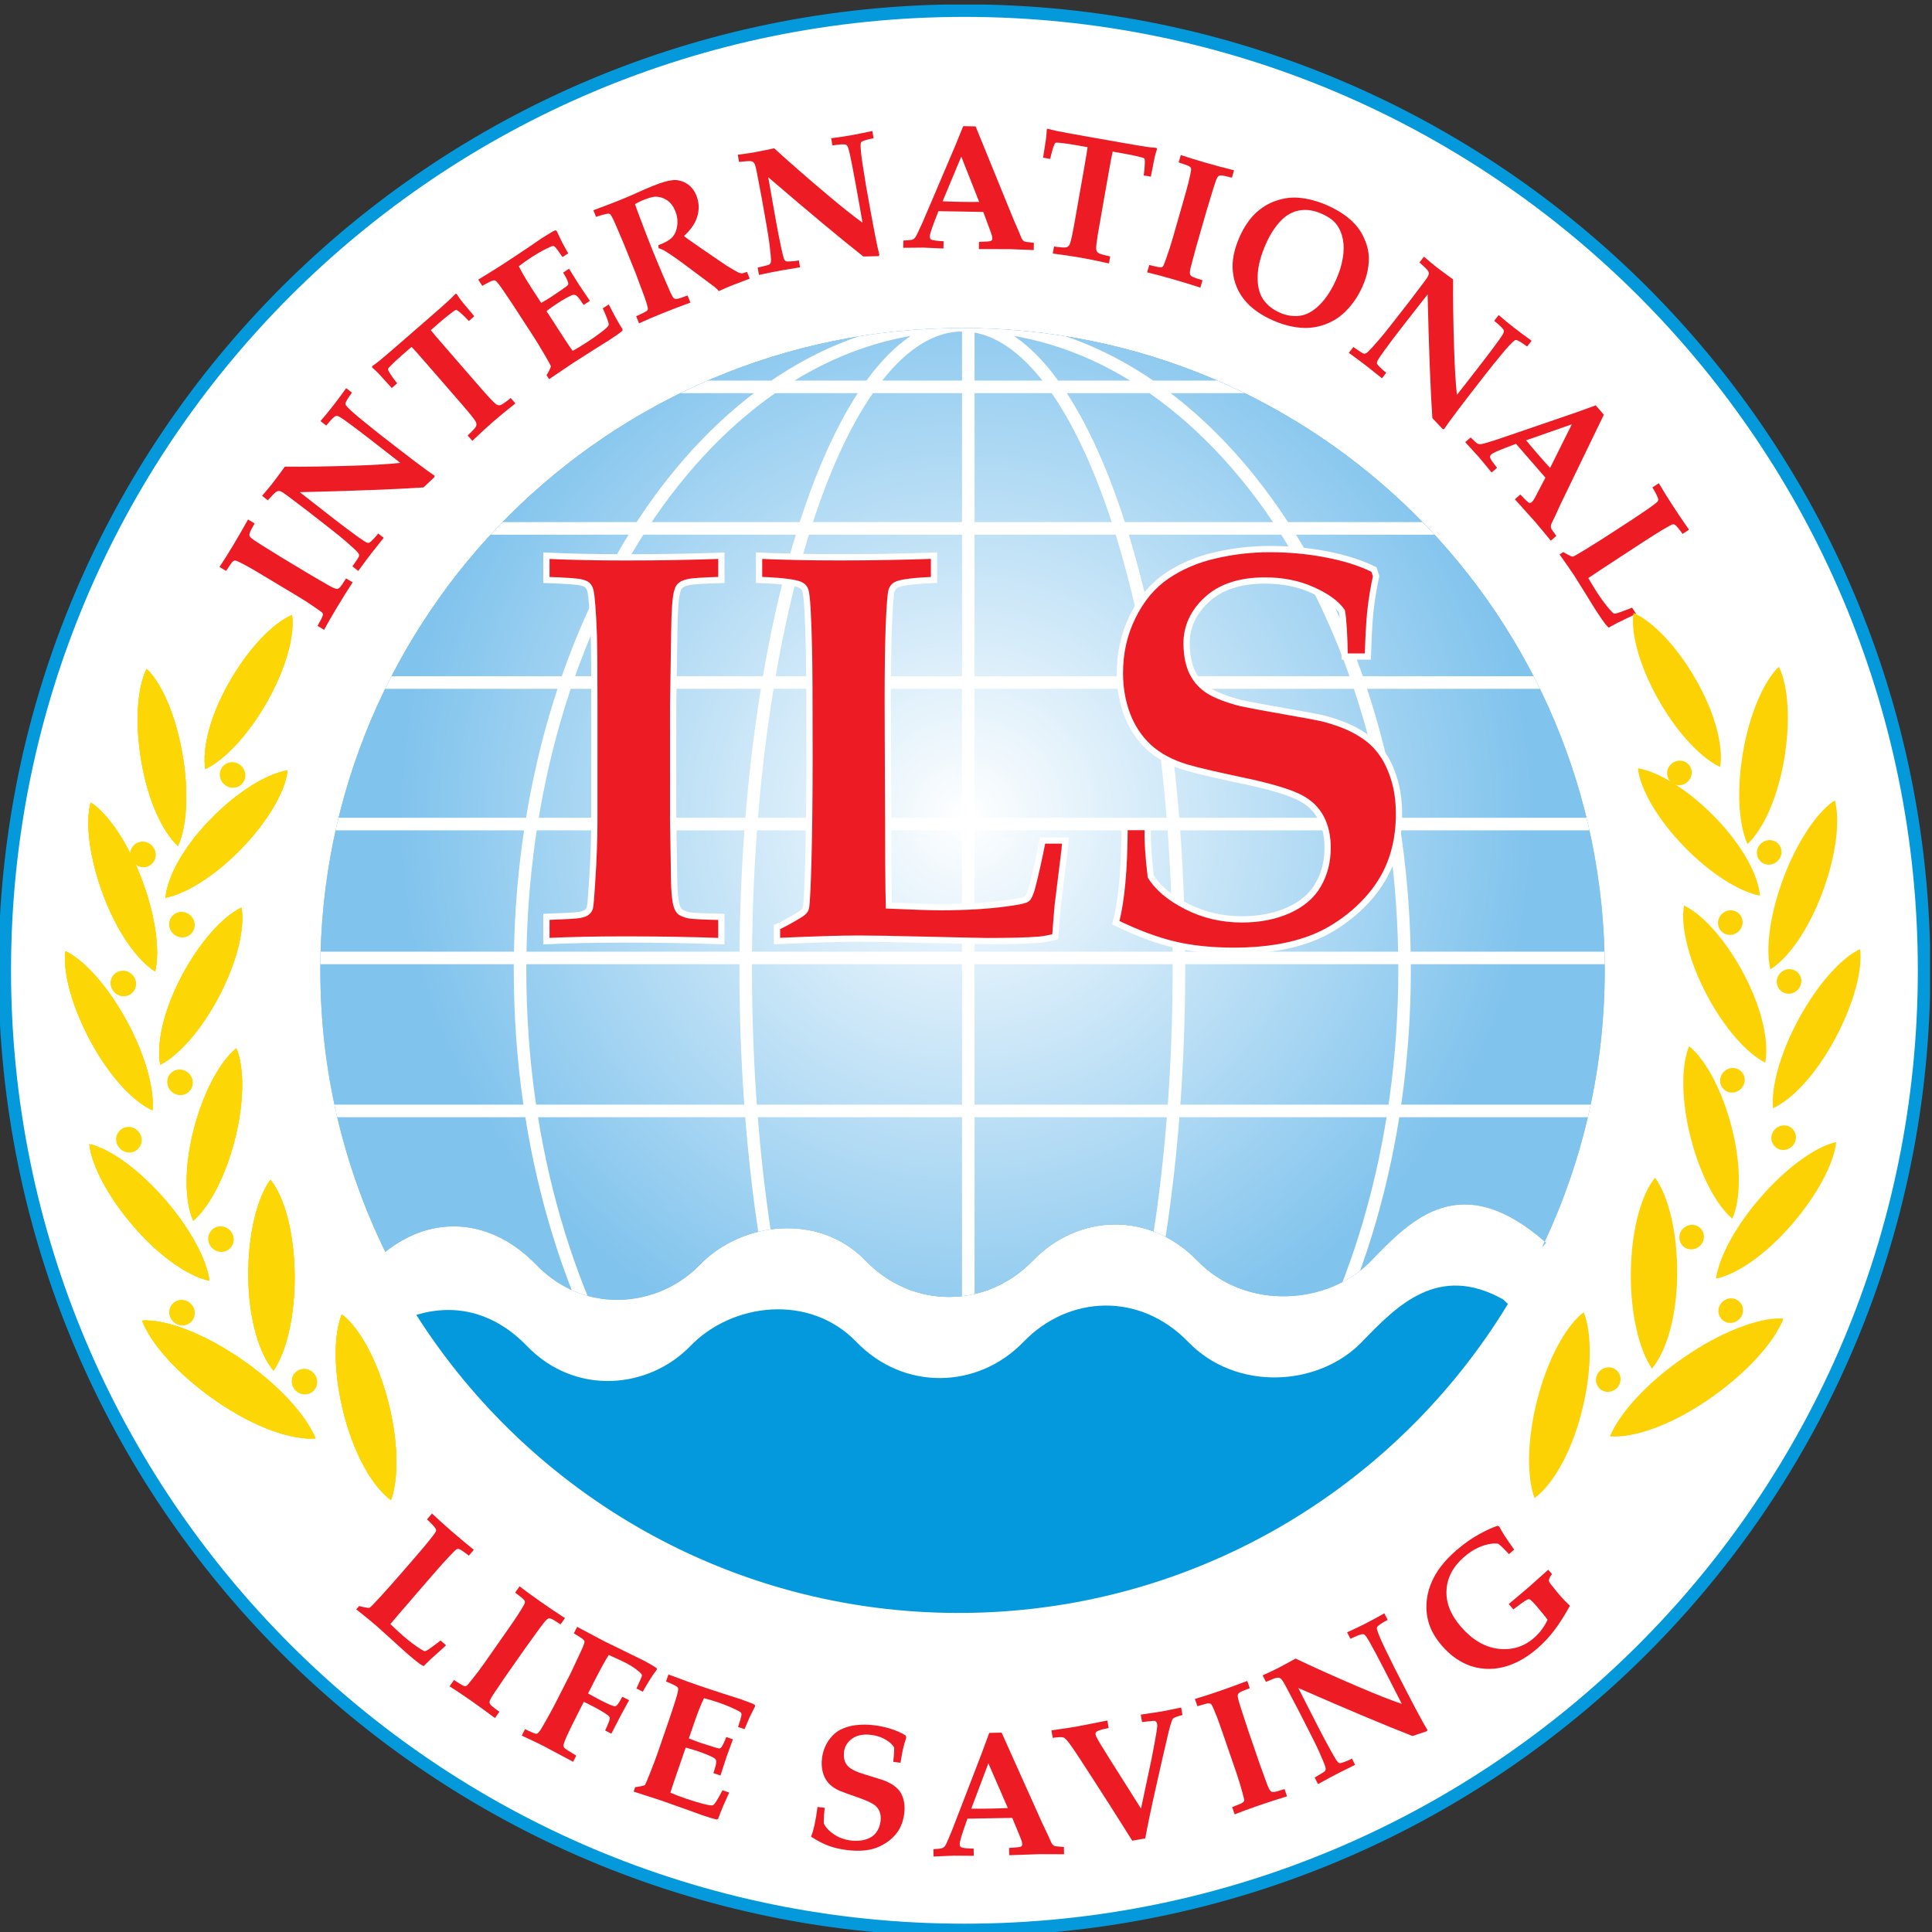 <svg xmlns="http://www.w3.org/2000/svg" xmlns:xlink="http://www.w3.org/1999/xlink" viewBox="0 0 109.606 109.606" class="w-20 h-20 fill-current text-gray-500">
    <rect x="0" y="0" width="109.606" height="109.606" fill="#333333" stroke="none"/>
    <defs>
        <path id="a" d="M256.535 688.819h82.205v82.205h-82.205z"/>
        <path id="b" d="M270.233 729.922c0-4.3.995-8.369 2.766-11.988 2.036 1.628 4.531 1.413 6.424-.546 2.084-2.158 5.207-1.817 6.962 0 1.754 1.817 5.046 2.256 7.061.17 2.015-2.087 5.162-2.013 7.106 0 1.945 2.013 4.974 2.112 7.012 0 2.04-2.111 5.541-1.915 7.391 0 1.717 1.778 3.801 3.934 7.39.818 1.637 3.507 2.551 7.42 2.551 11.546 0 15.095-12.236 27.333-27.331 27.333-15.095 0-27.332-12.238-27.332-27.333m52-11.783.167.189c-.019.016-.037.032-.055.048-.037-.079-.074-.159-.112-.237"/>
        <path id="c" d="M270.233 729.922c0-4.3.995-8.369 2.766-11.988 2.036 1.628 4.531 1.413 6.424-.546 2.084-2.158 5.207-1.817 6.962 0 1.754 1.817 5.046 2.256 7.061.17 2.015-2.087 5.162-2.013 7.106 0 1.945 2.013 4.974 2.112 7.012 0 2.04-2.111 5.541-1.915 7.391 0 1.717 1.778 3.802 3.934 7.39.817-.037-.079-.074-.158-.112-.236l.167.189c-.018.016-.036.031-.055.047 1.637 3.508 2.551 7.421 2.551 11.547 0 15.095-12.236 27.333-27.331 27.333-15.095 0-27.332-12.238-27.332-27.333"/>
        <path id="j" d="M0 0c1.357-.014 3.452.786 5.557 2.231 2.138 1.467 3.727 3.216 4.287 4.571-1.344.108-3.465-.601-5.683-2.123C1.975 3.177.361 1.381-.163.014Z" style="fill:#fdd605;fill-opacity:1;fill-rule:nonzero;stroke:none"/>
        <path id="k" d="M0 0c1.156.319 2.75 1.47 4.203 3.139 1.476 1.696 2.422 3.484 2.584 4.705-1.166-.241-2.803-1.325-4.335-3.084C.942 3.025-.013 1.193-.142-.029Z" style="fill:#fdd605;fill-opacity:1;fill-rule:nonzero;stroke:none"/>
        <path id="l" d="M0 0c.754 1.031 1.277 3.029 1.301 5.352.025 2.359-.469 4.44-1.219 5.537-.82-.975-1.428-2.946-1.454-5.395C-1.398 3.08-.88.958-.1-.117Z" style="fill:#fdd605;fill-opacity:1;fill-rule:nonzero;stroke:none"/>
        <path id="m" d="M0 0c.975.826 1.962 2.652 2.549 4.918.595 2.301.623 4.454.166 5.708C1.69 9.872.627 8.091.009 5.703-.6 3.349-.615 1.149-.125-.091Z" style="fill:#fdd605;fill-opacity:1;fill-rule:nonzero;stroke:none"/>
        <path id="n" d="M0 0c1.062.569 2.368 2.041 3.418 3.984 1.066 1.972 1.591 3.915 1.475 5.132-1.09-.495-2.452-1.912-3.559-3.959C.243 3.139-.281 1.152-.132-.059Z" style="fill:#fdd605;fill-opacity:1;fill-rule:nonzero;stroke:none"/>
        <path id="o" d="M0 0c.149 1.184-.31 3.053-1.307 4.96-1.014 1.937-2.319 3.409-3.397 3.964-.226-1.169.153-3.055 1.205-5.065 1.037-1.982 2.379-3.477 3.471-4z" style="fill:#fdd605;fill-opacity:1;fill-rule:nonzero;stroke:none"/>
        <path id="p" d="M0 0c.411 1.129.387 3.065-.148 5.161-.545 2.128-1.476 3.867-2.394 4.653-.482-1.095-.539-3.031.025-5.24C-1.96 2.396-.997.626-.059-.132Z" style="fill:#fdd605;fill-opacity:1;fill-rule:nonzero;stroke:none"/>
        <path id="q" d="M0 0c.977.709 2.07 2.342 2.844 4.403.785 2.093 1.037 4.082.753 5.267-1.016-.641-2.173-2.227-2.989-4.4C-.195 3.129-.44 1.096-.124-.077Z" style="fill:#fdd605;fill-opacity:1;fill-rule:nonzero;stroke:none"/>
        <path id="r" d="M0 0c-.182 1.169-1.143 2.823-2.636 4.365-1.518 1.567-3.189 2.61-4.388 2.841.103-1.176.992-2.868 2.566-4.494C-2.906 1.11-1.191.055.012-.143Z" style="fill:#fdd605;fill-opacity:1;fill-rule:nonzero;stroke:none"/>
        <path id="s" d="M0 0c.83.878 1.597 2.68 1.967 4.839.376 2.193.245 4.182-.262 5.283C.824 9.303-.016 7.534-.406 5.259-.79 3.016-.644.986-.107-.099Z" style="fill:#fdd605;fill-opacity:1;fill-rule:nonzero;stroke:none"/>
        <path id="t" d="M0 0c.107 1.187-.417 3.036-1.482 4.905-1.081 1.899-2.439 3.323-3.536 3.839-.186-1.174.26-3.044 1.382-5.013C-2.529 1.788-1.134.342-.023-.142Z" style="fill:#fdd605;fill-opacity:1;fill-rule:nonzero;stroke:none"/>
        <path id="u" d="M0 0c-.046-.39.231-.733.62-.767.389-.034.741.254.787.644.047.39-.231.734-.619.768C.399.678.047.39 0 0" style="fill:#fdd605;fill-opacity:1;fill-rule:nonzero;stroke:none"/>
        <path id="v" d="M0 0c-.046-.39.231-.733.62-.767.389-.034.741.255.788.644.046.391-.232.734-.62.768C.399.679.046.39 0 0" style="fill:#fdd605;fill-opacity:1;fill-rule:nonzero;stroke:none"/>
        <path id="w" d="M0 0c-.046-.39.231-.733.62-.767.389-.034.741.255.788.644.046.39-.232.733-.62.767C.399.678.046.39 0 0" style="fill:#fdd605;fill-opacity:1;fill-rule:nonzero;stroke:none"/>
        <path id="x" d="M0 0c-.046-.39.231-.733.62-.767.388-.034.741.254.787.644.047.39-.231.734-.619.767C.399.678.046.39 0 0" style="fill:#fdd605;fill-opacity:1;fill-rule:nonzero;stroke:none"/>
        <path id="y" d="M0 0c-.046-.39.231-.733.62-.767.389-.034.741.255.788.644.046.39-.232.734-.62.768C.399.678.046.39 0 0" style="fill:#fdd605;fill-opacity:1;fill-rule:nonzero;stroke:none"/>
        <path id="z" d="M0 0c-.047-.39.231-.733.62-.767.389-.034.741.255.788.645.046.389-.232.732-.621.766C.399.679.046.39 0 0" style="fill:#fdd605;fill-opacity:1;fill-rule:nonzero;stroke:none"/>
        <path id="A" d="M0 0c-.046-.39.232-.733.62-.767.389-.034.742.255.788.644.046.39-.232.733-.62.767C.399.679.046.39 0 0" style="fill:#fdd605;fill-opacity:1;fill-rule:nonzero;stroke:none"/>
        <path id="B" d="M0 0c-.046-.39.231-.733.62-.767.389-.034.741.255.788.645.046.389-.232.733-.62.767C.399.678.046.39 0 0" style="fill:#fdd605;fill-opacity:1;fill-rule:nonzero;stroke:none"/>
        <path id="C" d="M0 0c-.047-.39.231-.733.62-.767.388-.034.741.254.787.644.046.39-.231.734-.62.767C.398.678.046.39 0 0" style="fill:#fdd605;fill-opacity:1;fill-rule:nonzero;stroke:none"/>
    </defs>
    <defs>
        <clipPath id="d" clipPathUnits="userSpaceOnUse">
            <use xlink:href="#a"/>
        </clipPath>
        <clipPath id="e" clipPathUnits="userSpaceOnUse">
            <use xlink:href="#b"/>
        </clipPath>
        <clipPath id="f" clipPathUnits="userSpaceOnUse">
            <use xlink:href="#c"/>
        </clipPath>
        <clipPath id="h" clipPathUnits="userSpaceOnUse">
            <use xlink:href="#b"/>
        </clipPath>
        <clipPath id="i" clipPathUnits="userSpaceOnUse">
            <use xlink:href="#a"/>
        </clipPath>
        <radialGradient id="g" cx="0" cy="0" r="1" fx="0" fy="0" gradientTransform="matrix(24.235 0 0 -24.235 297.708 736.432)" gradientUnits="userSpaceOnUse">
            <stop offset="0" style="stop-opacity:1;stop-color:#fff"/>
            <stop offset="1" style="stop-opacity:1;stop-color:#80c3ed"/>
        </radialGradient>
    </defs>
    <g clip-path="url(#d)" transform="matrix(1.333 0 0 -1.333 -342.047 1028.031)">
        <path d="M0 0c0-30.565 24.777-55.343 55.343-55.343 30.566 0 55.343 24.778 55.343 55.343 0 30.565-24.777 55.343-55.343 55.343C24.777 55.343 0 30.565 0 0" style="fill:#fff;fill-opacity:1;fill-rule:nonzero;stroke:none" transform="matrix(.738 0 0 -.738 256.802 729.921)"/>
        <path d="M0 0c0-30.565 24.777-55.343 55.343-55.343 30.566 0 55.343 24.778 55.343 55.343 0 30.565-24.777 55.343-55.343 55.343C24.777 55.343 0 30.565 0 0Z" style="fill:none;stroke:#0499db;stroke-width:.723;stroke-linecap:butt;stroke-linejoin:miter;stroke-miterlimit:3.864;stroke-dasharray:none;stroke-opacity:1" transform="matrix(.738 0 0 -.738 256.802 729.921)"/>
        <path d="M0 0c0-20.458 16.584-37.041 37.042-37.041 20.457 0 37.041 16.583 37.041 37.041S57.499 37.042 37.042 37.042C16.584 37.042 0 20.458 0 0" style="fill:#fff;fill-opacity:1;fill-rule:nonzero;stroke:none" transform="matrix(.738 0 0 -.738 270.233 729.923)"/>
    </g>
    <g clip-path="url(#e)" transform="matrix(1.333 0 0 -1.333 -342.047 1028.031)">
        <path d="M0 0c-4.91-4.319-7.751-1.379-10.09 1.043-2.506 2.596-7.253 2.862-10.016 0-2.764-2.861-6.868-2.728-9.503 0-2.635 2.729-6.9 2.828-9.631 0-2.731-2.827-7.191-2.232-9.569.231-2.378 2.462-6.611 2.925-9.436 0-2.565-2.656-5.947-2.946-8.707-.739-2.398-4.906-3.747-10.421-3.747-16.249 0-20.458 16.584-37.041 37.041-37.041 20.458 0 37.041 16.583 37.041 37.041 0 5.719-1.295 11.135-3.609 15.97L0 0" style="fill:#81c3ed;fill-opacity:1;fill-rule:nonzero;stroke:none" transform="matrix(.738 0 0 -.738 322.4 718.328)"/>
        <path d="M0 0c0 18.13-14.714 32.845-32.845 32.845-18.13 0-32.844-14.715-32.844-32.845s14.714-32.845 32.844-32.845C-14.714-32.845 0-18.13 0 0" style="fill:#81c3ed;fill-opacity:1;fill-rule:nonzero;stroke:none" transform="matrix(.738 0 0 -.738 321.943 736.457)"/>
    </g>
    <g clip-path="url(#f)" transform="matrix(1.333 0 0 -1.333 -342.047 1028.031)">
        <use xlink:href="#c" style="fill:url(#g);stroke:none"/>
    </g>
    <g clip-path="url(#h)" transform="matrix(1.333 0 0 -1.333 -342.047 1028.031)">
        <path d="M0 0c0-20.527 11.419-37.167 25.505-37.167C39.591-37.167 51.01-20.527 51.01 0S39.591 37.167 25.505 37.167C11.419 37.167 0 20.527 0 0Zm25.85-36.984v67.313M53.762-25.45h-55.91m45.323-8.162h-36.5M59.344-16.56H-8.478m-2.542 8.161h74.229m-75.773 7.72H63.43m-75.332 8.823h74.008M13.014-.061c0-20.493 5.592-37.106 12.491-37.106S37.997-20.554 37.997-.061c0 20.492-5.593 37.105-12.492 37.105-6.899 0-12.491-16.613-12.491-37.105z" style="fill:none;stroke:#fff;stroke-width:.723;stroke-linecap:butt;stroke-linejoin:miter;stroke-miterlimit:3.864;stroke-dasharray:none;stroke-opacity:1" transform="matrix(.738 0 0 -.738 278.732 729.946)"/>
    </g>
    <g clip-path="url(#i)" transform="matrix(1.333 0 0 -1.333 -342.047 1028.031)">
        <path d="m0 0 .38.228C.214.524.122.703.103.767.082.828.074.876.081.911.084.945.098.974.121 1c.037.05.122.12.255.212.071.05.209.14.414.267.7.436 1.078.671 1.133.704l1.738 1.044.797.461c.296.178.497.28.604.304.047.013.09.013.128.001.038-.016.081-.049.13-.098.048-.054.159-.219.334-.498l.38.228c-.3.459-.609.954-.928 1.486-.278.462-.517.88-.718 1.253l-.379-.228c.168-.306.262-.485.28-.536.025-.067.034-.117.026-.149-.007-.035-.021-.063-.044-.085-.029-.029-.157-.122-.384-.278-.331-.23-.644-.433-.937-.609L1.147 3.396C.575 3.051.206 2.834.038 2.741c-.374-.206-.613-.326-.717-.361-.042-.013-.079-.016-.112-.008-.03.005-.067.03-.109.075-.044.04-.166.214-.366.52l-.379-.228c.234-.352.493-.762.774-1.231C-.554.982-.264.479 0 0" style="fill:#ed1c24;fill-opacity:1;fill-rule:nonzero;stroke:none" transform="matrix(.738 0 0 -.738 267.155 749.107)"/>
        <path d="M0 0c.228-.324.352-.514.374-.569.012-.037.014-.074.005-.112C.371-.72.336-.776.272-.847c-.088-.094-.316-.303-.686-.625-.211-.182-.492-.41-.844-.685l-1.272-.994-1.167-.886c-.195-.148-.326-.238-.395-.27-.068-.032-.126-.046-.173-.04-.048.001-.102.025-.163.07-.062.046-.211.202-.449.467l-.333-.26c.278-.323.48-.564.603-.723l.438-.584.273-.374c1.136.011 2.471-.008 4.003-.058 1.105-.035 1.99-.088 2.654-.161l-.915-.715C.424-7.796-.425-8.434-.701-8.598c-.106-.066-.188-.092-.246-.078-.095.024-.283.21-.563.557l-.333-.26c.268-.31.507-.6.718-.87.204-.262.46-.605.766-1.029l.333.26c-.244.328-.37.539-.378.63-.003.032.005.062.025.09.102.143.384.406.847.789.462.378.805.655 1.03.831 1.758 1.373 2.838 2.189 3.24 2.448l-.005.079c-.21.193-.421.392-.633.598-1.621.108-3.999.199-7.135.274l1.975 1.542c.41.32.843.646 1.299.977.314.229.513.358.596.389.04.014.08.018.12.01.039-.012.087-.046.145-.103.155-.156.264-.273.326-.353.012-.015.031-.043.057-.082l.322.251c-.398.498-.624.782-.677.85C.927-.541.664-.188.337.264z" style="fill:#ed1c24;fill-opacity:1;fill-rule:nonzero;stroke:none" transform="matrix(.738 0 0 -.738 271.598 747.111)"/>
        <path d="m0 0-.271-.311c.295-.274.457-.451.487-.53.031-.081.027-.165-.015-.254-.067-.133-.338-.472-.813-1.02l-1.977-2.274c-.539-.62-.844-.964-.916-1.031l-.543.473c-.273.237-.506.455-.698.653-.077.081-.116.132-.118.156-.004.031.019.088.07.173.121.206.275.42.461.645l-.315.274c-.461-.51-.722-.797-.781-.86-.105-.105-.222-.214-.352-.328l.001-.068c.13-.09.264-.192.403-.304.225-.181.647-.541 1.267-1.081l1.534-1.333c.638-.554 1.061-.929 1.269-1.124.113-.106.222-.217.33-.333l.072.005c.111.174.215.322.311.443.015.022.251.303.707.844l-.315.274c-.176-.193-.357-.367-.541-.523-.094-.078-.158-.118-.191-.12-.026 0-.074.027-.145.079-.225.16-.483.367-.774.62l-.543.472c.07.095.367.445.893 1.05L.474-3.058c.475.546.775.863.9.95.075.051.156.067.243.05.084-.021.283-.158.595-.412l.271.312c-.511.403-.935.752-1.271 1.045C.852-.801.449-.43 0 0" style="fill:#ed1c24;fill-opacity:1;fill-rule:nonzero;stroke:none" transform="matrix(.738 0 0 -.738 276.702 752.454)"/>
        <path d="m0 0-.147-.228c.117-.188.202-.359.254-.513-.06-.129-.17-.33-.33-.602-.292-.498-.509-.857-.652-1.076l-1.233-1.899c-.048-.073-.23-.345-.547-.815-.215-.312-.361-.493-.437-.544-.033-.018-.067-.026-.104-.021-.099.015-.317.121-.658.318l-.233-.359.993-.614c.196-.123.383-.243.56-.358.385-.25.812-.533 1.279-.848l.843-.578c.101-.065.31-.193.627-.383.027-.018.079-.04.155-.065l.065.036.315.659c.024.045.142.256.352.635l-.329.214c-.221-.328-.366-.524-.435-.587-.037-.032-.072-.049-.106-.051-.053-.002-.18.049-.381.151-.299.15-.581.312-.849.485-.25.163-.5.339-.749.529.167.343.41.759.728 1.249l.562.865c.2-.11.404-.233.612-.368.065-.042.295-.199.69-.472.15-.101.232-.169.246-.202.018-.035.02-.078.006-.13-.035-.128-.132-.32-.288-.574l.341-.222.586.939.617.913-.363.236c-.209-.328-.361-.515-.455-.562-.07-.035-.154-.03-.25.012-.214.095-.473.242-.777.439-.273.177-.492.332-.659.464l1.162 1.789c.13.199.246.368.347.506.239-.131.515-.298.827-.501.304-.197.577-.389.82-.575.246-.187.387-.318.422-.393.012-.025.014-.062.006-.112-.037-.168-.15-.458-.339-.872l.347-.225c.299.597.566 1.076.8 1.436l-.019.09c-.167.137-.417.313-.749.529l-.688.428c-.675.427-1.139.722-1.391.886C1.326-.897.861-.583 0 0" style="fill:#ed1c24;fill-opacity:1;fill-rule:nonzero;stroke:none" transform="matrix(.738 0 0 -.738 279.969 755.079)"/>
        <path d="m0 0-.155-.383c.072-.028.323-.122.754-.282.211-.078.508-.194.89-.349.327-.132.604-.251.832-.358.38-.171.695-.308.947-.41.489-.197.868-.309 1.14-.335.27-.03.535.031.796.183.26.152.454.386.582.703.152.377.174.766.065 1.168-.109.402-.369.791-.782 1.168.135.108.281.216.44.321.158.106.252.172.28.196.031.024.061.046.092.066l1.162.795c.309.212.476.325.5.34.36.217.576.343.652.377.075.035.143.053.201.055.059.002.162-.025.309-.081l.157.387c-.484.181-.834.315-1.048.401-.249.101-.494.207-.734.319-.044-.062-.117-.136-.22-.221L5.197 2.817c-.477-.357-.87-.631-1.178-.821-.155-.097-.293-.16-.414-.191l-.011-.175c.379-.138.645-.289.799-.453.153-.167.25-.39.288-.67.038-.283 0-.566-.115-.849-.115-.286-.28-.496-.494-.631-.213-.134-.435-.197-.668-.191-.15.007-.392.077-.728.213-.149.06-.292.133-.428.216.036.116.128.372.277.768.337.887.565 1.479.685 1.774.188.466.393.959.613 1.478.271.635.428.996.469 1.08.08.17.143.277.189.32.023.02.052.035.089.045.036.007.087.005.154-.008.068-.012.251-.076.552-.19l.167.41c-.54.196-1.082.404-1.626.624-.485.196-.931.387-1.337.573l-.165-.41c.349-.156.552-.258.608-.306.034-.025.054-.051.061-.079.01-.029.006-.078-.011-.148-.027-.13-.086-.32-.176-.569L2.284 3.25l-.699-1.731-.416-.977C1.005.157.893-.069.83-.134.801-.162.767-.179.728-.186.638-.193.395-.131 0 0" style="fill:#ed1c24;fill-opacity:1;fill-rule:nonzero;stroke:none" transform="matrix(.738 0 0 -.738 281.967 761.986)"/>
        <path d="M0 0c.386-.089.606-.146.659-.173.034-.019.06-.046.078-.08.021-.034.032-.099.032-.194C.767-.576.736-.884.678-1.371.643-1.647.586-2.005.509-2.445l-.281-1.59-.274-1.439c-.045-.24-.083-.395-.112-.465-.03-.07-.064-.118-.102-.145-.036-.031-.093-.05-.169-.058-.076-.006-.291.009-.646.048l-.073-.416c.423-.055.734-.099.932-.134L.5-6.785l.452-.096c.838.769 1.843 1.647 3.015 2.636.844.713 1.537 1.265 2.08 1.656l-.202-1.144c-.313-1.777-.517-2.819-.612-3.126-.035-.12-.079-.194-.131-.222-.087-.046-.35-.034-.791.037l-.073-.416c.406-.051.778-.107 1.115-.166.327-.058.746-.142 1.258-.252l.074.416c-.402.081-.636.153-.703.215-.024.022-.037.05-.042.085-.02.173.014.558.101 1.152.091.59.161 1.025.21 1.306.388 2.197.644 3.526.77 3.987l-.057.056c-.285.003-.575.01-.87.021C4.817-1.644 2.989-3.168.609-5.211l.435 2.468c.09.512.194 1.043.312 1.595.08.381.141.61.182.688.021.037.048.067.082.088.038.017.096.023.177.019.22-.011.379-.026.478-.043.02-.004.052-.011.098-.022l.071.401c-.629.104-.986.164-1.072.179C1.052.218.619.305.074.421Z" style="fill:#ed1c24;fill-opacity:1;fill-rule:nonzero;stroke:none" transform="matrix(.738 0 0 -.738 288.846 759.827)"/>
        <path d="m0 0 .008-.417c.271-.016.432-.03.483-.042.054-.016.1-.039.137-.068C.665-.56.703-.61.741-.676c.042-.07.162-.324.361-.764.091-.206.265-.614.525-1.224L2.996-5.88l.462-1.135.715.013L6.33-1.711l.3.695.193.466c.032.061.063.105.093.133.03.027.063.047.1.062.039.014.138.027.296.04.05.008.124.017.221.029l-.008.417L6.128.077 4.361.076l.007-.417c.407-.01.635-.028.686-.054.054-.029.081-.077.083-.144.001-.084-.035-.222-.109-.415l-.413-1.114-2.586-.045-.231.6c-.176.46-.265.747-.267.861-.002.08.024.138.078.172.079.049.319.083.717.103l-.007.418L1.157-.01Zm2.271-2.682c.315.015.672.027 1.071.033.385.007.731.008 1.037.003L3.347-5.26Z" style="fill:#ed1c24;fill-opacity:1;fill-rule:nonzero;stroke:none" transform="matrix(.738 0 0 -.738 295.041 760.67)"/>
        <path d="m0 0 .072-.407c.398.057.637.072.718.045.082-.026.145-.083.188-.171.061-.135.154-.56.281-1.273l.523-2.968c.142-.809.217-1.263.225-1.36l-.709-.126C.941-6.322.625-6.366.35-6.391.239-6.4.175-6.398.155-6.384c-.027.016-.057.07-.09.163-.084.223-.154.478-.211.765l-.412-.073c.106-.68.165-1.063.178-1.149.015-.147.026-.307.033-.479l.053-.042c.152.044.316.084.49.122.282.06.828.161 1.637.304l2.002.353c.832.147 1.389.24 1.672.28.153.02.308.035.467.046l.041.058c-.066.197-.115.37-.148.521-.008.026-.079.387-.212 1.082l-.411-.073c.039-.259.061-.509.066-.75.001-.122-.008-.197-.027-.224-.017-.02-.068-.041-.152-.063-.267-.074-.589-.144-.969-.211l-.709-.125c-.03.114-.115.565-.254 1.354l-.523 2.969C2.55-.843 2.492-.41 2.503-.259c.008.09.046.164.115.22.068.053.3.121.694.204L3.24.571C2.605.429 2.067.318 1.628.241 1.159.158.616.078 0 0" style="fill:#ed1c24;fill-opacity:1;fill-rule:nonzero;stroke:none" transform="matrix(.738 0 0 -.738 301.405 760.425)"/>
        <path d="m0 0-.122.425C-.451.342-.648.299-.713.298-.779.293-.827.299-.859.314c-.032.012-.057.032-.076.062-.038.048-.084.148-.138.3-.031.082-.081.239-.151.47-.24.79-.369 1.215-.386 1.276l-.559 1.949-.24.889c-.095.333-.14.553-.137.662 0 .049.011.091.033.125.025.032.068.065.128.099.064.033.253.097.567.194l-.122.426c-.52-.17-1.078-.341-1.675-.512-.519-.149-.984-.271-1.396-.369l.122-.425c.339.083.535.127.59.132.072.007.122.002.151-.014.032-.015.056-.036.07-.064.021-.035.077-.183.169-.443.137-.38.253-.734.347-1.063l.58-2.021c.184-.642.298-1.055.345-1.241.101-.414.155-.676.162-.786.003-.044-.005-.081-.02-.11-.013-.028-.047-.057-.101-.087-.05-.031-.249-.104-.597-.218l.122-.425c.401.135.864.278 1.389.429.59.169 1.151.32 1.682.451" style="fill:#ed1c24;fill-opacity:1;fill-rule:nonzero;stroke:none" transform="matrix(.738 0 0 -.738 309.119 763.968)"/>
        <path d="M0 0c.25-.561.551-1.012.906-1.354.357-.34.758-.586 1.203-.736.445-.151.882-.208 1.31-.171.547.049 1.101.198 1.662.448.558.248 1.028.551 1.413.909.283.27.503.576.66.917.161.34.256.658.286.953.029.296.015.6-.043.912-.055.314-.158.64-.309.98-.257.576-.594 1.067-1.014 1.471-.31.303-.672.533-1.083.691-.409.159-.828.235-1.258.227-.588-.016-1.2-.166-1.838-.449C1.206 4.491.668 4.103.282 3.634c-.381-.471-.605-1.013-.669-1.626C-.453 1.396-.323.726 0 0m1.537.359c-.319.714-.484 1.349-.496 1.905-.012.553.093.995.314 1.324.22.329.538.587.955.773.386.171.772.233 1.157.184.388-.047.766-.252 1.132-.614.37-.36.694-.853.973-1.478.191-.429.318-.842.381-1.24C6.02.817 6.02.456 5.957.13c-.064-.329-.185-.613-.365-.851-.178-.237-.462-.443-.855-.617-.447-.2-.876-.264-1.285-.193-.405.069-.771.277-1.098.624-.324.348-.597.77-.817 1.266" style="fill:#ed1c24;fill-opacity:1;fill-rule:nonzero;stroke:none" transform="matrix(.738 0 0 -.738 309.355 761.131)"/>
        <path d="M0 0c.324.228.514.353.569.374.038.013.075.014.112.005C.72.371.776.336.847.272c.094-.088.303-.316.625-.686.183-.211.411-.492.686-.844l.994-1.272.885-1.166c.148-.195.238-.327.271-.396.032-.068.045-.126.039-.173-.001-.047-.024-.102-.07-.163-.045-.062-.201-.211-.467-.449l.26-.332c.324.278.564.479.723.603l.584.437.374.273c-.011 1.136.008 2.471.058 4.003.035 1.105.089 1.99.161 2.655l.716-.916C7.796.424 8.434-.425 8.599-.701c.065-.106.091-.188.077-.246-.024-.095-.209-.282-.556-.562l.259-.333c.311.267.601.507.87.717.262.205.605.46 1.03.766l-.26.333c-.329-.244-.54-.369-.631-.377-.032-.004-.062.005-.09.025-.143.101-.406.383-.788.846-.379.462-.656.805-.831 1.03-1.374 1.758-2.19 2.838-2.449 3.24l-.079-.005c-.193-.21-.392-.421-.597-.632-.109-1.622-.2-4-.274-7.136L2.737-1.06c-.32.409-.645.843-.977 1.299-.228.315-.358.514-.388.596-.015.04-.018.08-.011.12.012.039.047.087.104.145.155.155.272.264.352.326.015.012.043.032.082.058l-.251.321c-.498-.398-.781-.623-.85-.677C.542.927.188.664-.263.337Z" style="fill:#ed1c24;fill-opacity:1;fill-rule:nonzero;stroke:none" transform="matrix(.738 0 0 -.738 314.199 756.448)"/>
        <path d="m0 0 .315-.274c.194.192.312.303.355.332.048.029.096.048.142.056.05.006.112.001.187-.016.08-.015.349-.096.808-.243.215-.07.635-.213 1.261-.429l3.307-1.134 1.152-.415.469.539-2.489 5.143-.315.688-.218.455c-.023.065-.035.118-.035.158-.001.041.006.079.02.116.016.039.072.121.168.247.028.042.07.103.126.184l-.315.273-.895-1.075-1.181-1.313.315-.274c.279.296.445.453.498.474.058.02.112.009.163-.035.064-.055.142-.174.235-.358l.552-1.053L2.929.094l-.601.229c-.46.177-.733.303-.818.378-.061.053-.087.11-.077.173.017.092.152.292.404.602l-.315.274-.74-.897Zm3.513-.108c.199.245.43.518.692.819.253.291.483.549.691.773l1.253-2.516z" style="fill:#ed1c24;fill-opacity:1;fill-rule:nonzero;stroke:none" transform="matrix(.738 0 0 -.738 318.958 752.397)"/>
        <path d="m0 0 .215-.14c.079.053.2.12.365.201.072.038.125.057.158.06C.76.123.78.12.799.111c.078-.031.337-.181.775-.449.441-.27.963-.602 1.568-.995.889-.577 1.436-.936 1.64-1.077.522-.354.812-.569.871-.643.027-.034.039-.071.035-.113.001-.092-.111-.326-.334-.701l.371-.241c.215.368.471.782.769 1.241.333.511.656.991.971 1.439l-.371.241c-.221-.309-.372-.487-.454-.533-.038-.02-.08-.025-.129-.013-.045.01-.228.108-.546.295-.317.19-.711.438-1.184.745-.051.033-.456.298-1.217.796-.4.264-.799.525-1.195.782-.392.259-.63.417-.712.475.235.399.398.669.49.809.278.428.545.784.802 1.069.091.104.155.162.189.171.034.01.102 0 .202-.029.251-.083.531-.187.842-.312l.227.35c-.084.042-.133.069-.147.077l-.921.448c-.282.151-.451.243-.506.275-.076-.067-.144-.139-.205-.215-.126-.162-.305-.423-.539-.783-.033-.051-.241-.386-.623-1.006-.29-.471-.495-.798-.613-.981C.676.957.391.546 0 0" style="fill:#ed1c24;fill-opacity:1;fill-rule:nonzero;stroke:none" transform="matrix(.738 0 0 -.738 322.974 747.618)"/>
        <path d="m0 0 .168-.193c.09.029.226.06.406.092.08.016.136.021.169.013C.764-.091.782-.1.798-.113c.067-.052.275-.267.622-.646.349-.381.76-.844 1.233-1.388.695-.8 1.122-1.296 1.28-1.488.403-.484.623-.771.66-.859.016-.039.017-.078.002-.118-.025-.088-.196-.282-.514-.58l.29-.335c.308.295.669.622 1.081.98.461.401.904.773 1.33 1.116l-.29.334c-.297-.235-.492-.365-.584-.387-.041-.008-.083-.001-.126.023-.042.022-.19.167-.444.435-.253.269-.564.617-.933 1.042-.04.045-.357.413-.951 1.101-.312.364-.623.724-.933 1.081-.306.357-.49.574-.554.652.337.319.568.533.695.644.384.334.74.603 1.065.806.117.075.193.113.229.112.036 0 .098-.028.187-.084.217-.148.458-.326.722-.532l.315.274c-.069.064-.109.103-.12.115l-.762.685c-.229.223-.366.357-.41.403-.091-.044-.177-.094-.256-.15-.166-.121-.411-.323-.735-.605-.045-.039-.337-.304-.876-.794-.408-.373-.695-.631-.86-.775C.913.734.526.417 0 0" style="fill:#ed1c24;fill-opacity:1;fill-rule:nonzero;stroke:none" transform="matrix(.738 0 0 -.738 271.761 702.723)"/>
        <path d="m0 0-.254.363C-.537.176-.71.072-.772.049-.832.024-.88.013-.915.016c-.033.002-.064.013-.091.035-.052.033-.129.113-.229.239-.056.068-.154.199-.295.395-.485.668-.745 1.029-.781 1.081l-1.164 1.661-.515.763c-.198.282-.314.476-.346.581-.016.046-.019.088-.01.128.014.038.044.084.089.136.05.052.208.174.474.368l-.254.363c-.437-.331-.909-.673-1.417-1.029-.442-.31-.843-.578-1.2-.804l.254-.363c.293.19.464.295.514.318.066.029.115.041.147.035.036-.004.065-.016.088-.037.031-.027.132-.148.304-.364.253-.314.477-.612.674-.892L-3.467.908c.383-.547.626-.901.73-1.061.231-.359.368-.589.41-.69.017-.042.022-.079.016-.112-.003-.03-.025-.068-.067-.114-.037-.046-.201-.18-.493-.401l.254-.363c.334.259.726.545 1.174.859C-.941-.622-.46-.297 0 0" style="fill:#ed1c24;fill-opacity:1;fill-rule:nonzero;stroke:none" transform="matrix(.738 0 0 -.738 280.644 702.35)"/>
        <path d="m0 0-.358-.183c.181-.378.27-.616.268-.716-.001-.049-.041-.104-.118-.167-.201-.151-.541-.349-1.019-.592-.069-.035-.189-.095-.361-.179l-.253.498C-2.202-.631-2.449-.13-2.58.165c-.127.293-.187.471-.182.534.005.044.028.089.071.138.045.045.267.189.668.43l-.181.355-1.741-.927c-.254-.13-.662-.324-1.222-.583l.19-.372c.346.169.552.256.616.263.032.005.063 0 .093-.015.045-.022.105-.089.181-.201.044-.064.166-.273.365-.628.201-.356.341-.614.422-.772l.946-1.856c.021-.042.221-.468.599-1.276.111-.233.178-.405.2-.514.008-.038.005-.069-.009-.095-.008-.026-.042-.064-.1-.113-.055-.046-.222-.152-.499-.316l.191-.377 1.578.838 2.175 1.063c.302.153.58.314.833.481l.009.083c-.12.154-.259.356-.417.607-.158.251-.288.474-.392.67l-.367-.188c.036-.071.111-.237.224-.495.061-.135.092-.219.094-.252.001-.025-.005-.047-.018-.065-.035-.063-.143-.162-.324-.295-.176-.135-.395-.269-.658-.403C.714-4.142.57-4.21.332-4.32c-.235-.108-.395-.18-.482-.217-.185.282-.476.813-.874 1.593l-.319.628c.376.206.631.344.766.412.388.198.643.305.762.321.045.008.091-.011.138-.059.065-.061.168-.223.31-.486l.39.198C.743-1.432.402-.789 0 0" style="fill:#ed1c24;fill-opacity:1;fill-rule:nonzero;stroke:none" transform="matrix(.738 0 0 -.738 282.618 697.432)"/>
        <path d="m0 0 .088-.257C.309-.28.496-.318.65-.372c.065-.127.154-.337.27-.631.213-.536.362-.928.448-1.176l.736-2.141c.029-.082.131-.393.306-.932.114-.362.166-.588.159-.68-.005-.037-.021-.069-.047-.096-.072-.067-.291-.174-.655-.321l.139-.404 1.095.404c.218.078.427.152.627.221.434.149.919.311 1.456.485l.973.308c.115.04.344.126.689.259.031.011.08.038.147.082l.012.074-.326.653c-.02.047-.114.27-.284.669l-.371-.128c.123-.376.187-.611.195-.704.002-.049-.006-.087-.025-.115-.031-.043-.149-.112-.354-.207-.302-.143-.604-.266-.905-.37-.282-.097-.574-.186-.877-.265-.168.343-.347.791-.537 1.342l-.336.976c.21.09.433.175.668.256.072.025.338.109.796.253.172.055.276.079.311.07.039-.009.074-.034.106-.076.079-.107.171-.301.275-.581l.385.133-.379 1.04-.34 1.048-.41-.141c.131-.366.185-.601.163-.704-.016-.077-.07-.14-.163-.19-.207-.11-.482-.224-.824-.342-.308-.106-.565-.184-.771-.234L2.308-.52c-.078.226-.14.421-.186.586.25.107.552.221.903.343.343.117.662.215.958.292.3.079.49.109.571.09.026-.005.057-.026.091-.064.11-.133.269-.401.479-.804l.39.135c-.286.603-.499 1.109-.639 1.514l-.083.041c-.21-.048-.503-.136-.877-.265l-.761-.278C2.403.801 1.884.617 1.599.519 1.522.493.99.319 0 0" style="fill:#ed1c24;fill-opacity:1;fill-rule:nonzero;stroke:none" transform="matrix(.738 0 0 -.738 283.567 694.967)"/>
        <path d="m0 0-.419-.052c.04-.387.057-.661.05-.825-.085-.159-.249-.311-.491-.456-.24-.144-.517-.235-.833-.274-.453-.056-.818.016-1.096.215-.274.196-.43.447-.468.754-.024.22-.009.402.044.547.054.146.14.266.26.362.12.096.303.193.548.29.188.064.45.147.785.248.339.103.558.172.659.208.261.103.468.215.623.335.154.117.272.247.353.388.084.139.145.31.185.515.04.201.044.422.014.665-.052.427-.186.79-.402 1.092-.163.226-.375.427-.637.601-.261.17-.522.29-.784.359-.419.111-.908.132-1.468.064-.409-.05-.769-.134-1.079-.249-.31-.116-.645-.291-1.005-.524.149-.367.273-.938.372-1.714l.42.052c-.037.239-.055.539-.055.9.101.223.295.431.582.625s.612.313.975.357c.317.039.604.019.864-.061.264-.082.463-.215.597-.398.137-.182.221-.398.252-.648.025-.21.007-.395-.053-.554-.059-.159-.166-.294-.322-.405-.155-.11-.437-.239-.844-.387-.587-.2-.972-.341-1.155-.421-.275-.121-.491-.275-.648-.459-.153-.185-.259-.397-.317-.637-.058-.244-.071-.499-.038-.765.046-.373.166-.706.361-1 .195-.297.432-.516.71-.659.277-.141.582-.228.914-.262.332-.037.668-.035 1.007.007.354.044.691.117 1.012.221.326.104.603.23.831.38l.025.125c-.073.211-.134.42-.183.626C.1-.61.052-.338 0 0" style="fill:#ed1c24;fill-opacity:1;fill-rule:nonzero;stroke:none" transform="matrix(.738 0 0 -.738 294.926 696.194)"/>
        <path d="m0 0-.008-.418c.272-.025.432-.044.482-.058.054-.018.098-.042.135-.073.036-.034.072-.085.108-.153.039-.071.15-.329.334-.776.083-.209.244-.623.481-1.241l1.256-3.263.423-1.149.715-.013 2.34 5.213.324.684.209.459c.035.06.067.103.098.129.031.026.064.046.102.059.04.013.139.022.297.03.05.006.124.013.222.021l.007.418-1.399-.006-1.765.061-.007-.418c.405-.024.633-.049.683-.077.053-.031.079-.08.078-.148-.002-.083-.043-.22-.123-.41L4.54-2.228l-2.586.045-.21.608c-.16.465-.239.755-.237.869.001.081.029.138.084.17.081.045.321.072.72.078l.008.417L1.156-.05Zm2.176-2.761c.315.005.672.004 1.071-.003.386-.007.731-.018 1.036-.033L3.162-5.374Z" style="fill:#ed1c24;fill-opacity:1;fill-rule:nonzero;stroke:none" transform="matrix(.738 0 0 -.738 296.331 692.203)"/>
        <path d="M0 0c-.403-.644-.788-1.256-1.157-1.834l-.999-1.556c-.784-1.221-1.263-1.945-1.436-2.174-.17-.232-.291-.36-.364-.385-.108-.035-.318-.029-.63.019l-.076-.431c.797-.116 1.281-.19 1.453-.22l1.773-.349.076.431c-.277.053-.476.105-.596.157-.07.029-.117.063-.141.101-.021.034-.027.076-.019.126.018.099.182.394.494.884.179.281.274.435.285.46.014.021.031.049.05.083L.506-1.852l.619-2.919c.016-.067.078-.4.187-.998.079-.423.123-.705.132-.846 0-.041-.004-.081-.011-.121-.01-.056-.027-.095-.052-.118-.021-.027-.048-.045-.08-.052-.025-.006-.086-.004-.183.006-.219.018-.402.039-.551.062l-.076-.431 1.263-.193L2.82-7.68l.076.431c-.316.086-.496.154-.542.203-.077.085-.198.493-.361 1.223l-.207.885-.388 1.713C1.07-1.764.855-.733.753-.133Z" style="fill:#ed1c24;fill-opacity:1;fill-rule:nonzero;stroke:none" transform="matrix(.738 0 0 -.738 304.787 692.877)"/>
        <path d="m0 0 .144.419c-.317.119-.503.198-.558.234-.056.034-.092.066-.11.096-.019.029-.027.06-.026.095-.004.061.016.17.059.325.022.085.071.242.146.471.256.785.394 1.208.415 1.268l.66 1.917.314.865c.113.327.202.534.267.621.028.041.061.068.098.084.039.011.094.014.162.008.072-.01.264-.066.577-.167l.144.419c-.524.159-1.079.339-1.666.542-.511.175-.962.341-1.355.498l-.144-.419c.325-.125.512-.202.559-.229.063-.036.101-.069.115-.099.018-.03.025-.061.022-.092-.004-.041-.043-.195-.116-.46-.106-.39-.215-.746-.326-1.069l-.685-1.989c-.217-.631-.36-1.036-.428-1.215-.155-.397-.261-.642-.318-.736-.023-.038-.051-.064-.08-.079-.027-.016-.071-.02-.132-.013-.06.003-.264.057-.614.164l-.145-.419c.406-.119.868-.267 1.385-.445C-1.056.395-.51.197 0 0" style="fill:#ed1c24;fill-opacity:1;fill-rule:nonzero;stroke:none" transform="matrix(.738 0 0 -.738 309.683 699.677)"/>
        <path d="M0 0c.343-.198.536-.317.58-.358.027-.028.044-.061.051-.099.01-.039.001-.104-.026-.196-.04-.122-.16-.408-.358-.857-.114-.254-.273-.579-.475-.977l-.734-1.439-.682-1.295c-.115-.217-.196-.354-.244-.412-.049-.059-.095-.095-.141-.11-.043-.019-.103-.02-.177-.005-.075.016-.276.094-.604.234l-.192-.377c.389-.175.673-.308.852-.4l.643-.344.406-.224c1.025.49 2.243 1.037 3.653 1.64 1.016.435 1.84.76 2.474.975l-.528-1.035c-.819-1.608-1.319-2.545-1.5-2.81-.068-.105-.131-.163-.19-.174-.096-.019-.344.069-.745.266l-.192-.376c.374-.168.713-.33 1.018-.485.296-.151.672-.354 1.13-.61l.191.377c-.36.195-.563.332-.609.412-.016.027-.021.058-.014.093.031.172.175.529.433 1.072.259.538.453.933.583 1.188 1.012 1.987 1.646 3.183 1.901 3.588l-.037.069c-.273.087-.548.178-.826.275-1.515-.587-3.71-1.51-6.583-2.767L.196-2.929c.236.463.491.942.765 1.434.188.341.313.543.376.605.03.03.064.05.103.06.041.006.099-.005.175-.033.207-.075.355-.135.445-.181.017-.009.047-.026.087-.05l.185.363c-.571.283-.895.445-.973.484C1.069-.099.681.11.194.381Z" style="fill:#ed1c24;fill-opacity:1;fill-rule:nonzero;stroke:none" transform="matrix(.738 0 0 -.738 312.551 695.566)"/>
        <path d="m0 0-.304.264c-.07-.081-.18-.196-.328-.347-.105-.105-.2-.189-.286-.252-.13-.021-.251-.023-.367-.008-.261.032-.527.109-.797.233-.27.124-.541.304-.812.539-.632.55-.97 1.187-1.01 1.912-.039.723.24 1.427.836 2.113.652.749 1.369 1.172 2.155 1.267.785.09 1.469-.118 2.051-.624.169-.147.319-.308.447-.482.132-.176.245-.365.34-.568-.052-.075-.16-.212-.325-.412-.164-.199-.264-.318-.299-.359-.211-.244-.347-.379-.407-.407C.853 2.852.8 2.86.736 2.894c-.111.052-.372.237-.785.555l-.267-.308L.833 2.17l1.129-1.009.218.251c-.12.157-.18.283-.179.376-.001.045.045.127.139.245.241.302.416.516.526.643.167.192.35.38.549.563-.321.581-.627 1.06-.917 1.437-.288.374-.607.713-.955 1.017-.57.495-1.157.837-1.763 1.025-.425.13-.84.181-1.244.156-.405-.026-.772-.114-1.102-.263-.514-.228-.976-.578-1.385-1.049-.346-.397-.589-.795-.73-1.192-.139-.4-.198-.801-.179-1.204.016-.405.097-.791.244-1.16.148-.372.342-.714.582-1.025.241-.316.536-.626.885-.93.431-.374.865-.682 1.303-.925.44-.245.804-.411 1.094-.498l.093.046C-.726-1.05-.44-.608 0 0" style="fill:#ed1c24;fill-opacity:1;fill-rule:nonzero;stroke:none" transform="matrix(.738 0 0 -.738 321.043 705.266)"/>
        <path d="M0 0c-6.498 10.685-18.257 17.822-31.677 17.822-13.153 0-24.705-6.856-31.277-17.188 2.201-.674 4.477-.176 6.374 1.788 2.825 2.925 7.058 2.462 9.436 0 2.378-2.463 6.838-3.058 9.57-.23 2.731 2.828 6.996 2.728 9.631 0 2.635-2.729 6.739-2.862 9.502 0 2.764 2.861 7.51 2.595 10.017 0C-6.415.111-4.034-2.352-.291-.267z" style="fill:#0499dc;fill-opacity:1;fill-rule:nonzero;stroke:none" transform="matrix(.738 0 0 -.738 320.778 715.722)"/>
        <path d="M0 0v1.398c-1.07.032-1.706.074-1.906.127-.202.043-.345.101-.429.175-.085.064-.144.148-.175.254-.075.18-.127.524-.159 1.033-.022.275-.037.794-.048 1.557-.043 2.605-.064 4.009-.064 4.21v6.403l.048 2.908c0 1.091.053 1.8.159 2.128.043.149.111.266.206.35.106.074.265.138.477.191.223.042.853.074 1.891.095v1.398c-1.727-.064-3.57-.095-5.529-.095-1.706 0-3.225.031-4.56.095v-1.398c1.101-.042 1.737-.079 1.907-.111.222-.042.37-.101.444-.175.085-.074.138-.158.159-.254.032-.127.074-.625.127-1.494.085-1.271.127-2.446.128-3.527V8.627c0-2.108-.011-3.463-.032-4.067-.053-1.345-.117-2.188-.191-2.527-.032-.137-.085-.243-.159-.317-.063-.074-.191-.132-.381-.175-.18-.053-.847-.1-2.002-.143V0c1.335.063 2.865.095 4.592.095C-3.559.095-1.727.063 0 0" style="fill:#ed1c24;fill-opacity:1;fill-rule:nonzero;stroke:none" transform="matrix(.738 0 0 -.738 287.3 747.565)"/>
        <path d="M0 0v1.398c-1.07.032-1.706.074-1.906.127-.202.043-.345.101-.429.175-.085.064-.144.148-.175.254-.075.18-.127.524-.159 1.033-.022.275-.037.794-.048 1.557-.043 2.605-.064 4.009-.064 4.21v6.403l.048 2.908c0 1.091.053 1.8.159 2.128.043.149.111.266.206.35.106.074.265.138.477.191.223.042.853.074 1.891.095v1.398c-1.727-.064-3.57-.095-5.529-.095-1.706 0-3.225.031-4.56.095v-1.398c1.101-.042 1.737-.079 1.907-.111.222-.042.37-.101.444-.175.085-.074.138-.158.159-.254.032-.127.074-.625.127-1.494.085-1.271.127-2.446.128-3.527V8.627c0-2.108-.011-3.463-.032-4.067-.053-1.345-.117-2.188-.191-2.527-.032-.137-.085-.243-.159-.317-.063-.074-.191-.132-.381-.175-.18-.053-.847-.1-2.002-.143V0c1.335.063 2.865.095 4.592.095C-3.559.095-1.727.063 0 0Z" style="fill:none;stroke:#fff;stroke-width:.361;stroke-linecap:butt;stroke-linejoin:miter;stroke-miterlimit:3.864;stroke-dasharray:none;stroke-opacity:1" transform="matrix(.738 0 0 -.738 287.3 747.565)"/>
        <path d="M0 0v-.81c.275-.116.662-.323 1.16-.62.222-.127.365-.233.429-.318.042-.052.068-.11.08-.174.052-.265.1-1.208.142-2.828.043-1.632.063-3.586.064-5.863 0-3.347-.011-5.413-.032-6.197-.043-1.991-.111-3.129-.207-3.416-.042-.127-.121-.222-.238-.286-.243-.159-1.054-.264-2.431-.317v-1.398c1.345.063 2.881.095 4.608.095 1.927 0 3.754-.032 5.481-.095v1.398c-1.197.053-1.927.148-2.192.286-.117.063-.202.169-.254.317-.053.138-.107.79-.159 1.955-.043 1.165-.064 2.637-.064 4.417 0 .19.005 1.721.016 4.591.01 1.515.015 3.019.016 4.513.01 1.483.021 2.383.032 2.7 1.461.064 2.457.095 2.987.095 1.609 0 3.013-.095 4.21-.285.434-.064.694-.132.779-.207.084-.074.174-.269.27-.588.211-.805.418-1.726.619-2.764h1.319c-.032.297-.048.472-.048.524l-.397 3.21c-.085 1.006-.133 1.61-.143 1.811-.307.085-.615.143-.921.174-.647.054-1.648.08-3.003.08-.191 0-1.436-.026-3.734-.08-1.748-.041-2.966-.063-3.654-.063C3.697-.143 2.118-.095 0 0" style="fill:#ed1c24;fill-opacity:1;fill-rule:nonzero;stroke:none" transform="matrix(.738 0 0 -.738 289.668 731.164)"/>
        <path d="M0 0v-.81c.275-.116.662-.323 1.16-.62.222-.127.365-.233.429-.318.042-.052.068-.11.08-.174.052-.265.1-1.208.142-2.828.043-1.632.063-3.586.064-5.863 0-3.347-.011-5.413-.032-6.197-.043-1.991-.111-3.129-.207-3.416-.042-.127-.121-.222-.238-.286-.243-.159-1.054-.264-2.431-.317v-1.398c1.345.063 2.881.095 4.608.095 1.927 0 3.754-.032 5.481-.095v1.398c-1.197.053-1.927.148-2.192.286-.117.063-.202.169-.254.317-.053.138-.107.79-.159 1.955-.043 1.165-.064 2.637-.064 4.417 0 .19.005 1.721.016 4.591.01 1.515.015 3.019.016 4.513.01 1.483.021 2.383.032 2.7 1.461.064 2.457.095 2.987.095 1.609 0 3.013-.095 4.21-.285.434-.064.694-.132.779-.207.084-.074.174-.269.27-.588.211-.805.418-1.726.619-2.764h1.319c-.032.297-.048.472-.048.524l-.397 3.21c-.085 1.006-.133 1.61-.143 1.811-.307.085-.615.143-.921.174-.647.054-1.648.08-3.003.08-.191 0-1.436-.026-3.734-.08-1.748-.041-2.966-.063-3.654-.063C3.697-.143 2.118-.095 0 0Z" style="fill:none;stroke:#fff;stroke-width:.361;stroke-linecap:butt;stroke-linejoin:miter;stroke-miterlimit:3.864;stroke-dasharray:none;stroke-opacity:1" transform="matrix(.738 0 0 -.738 289.668 731.164)"/>
        <path d="M0 0h-1.335c-.021-1.228-.074-2.097-.158-2.606-.329-.465-.901-.878-1.717-1.239-.805-.36-1.71-.54-2.717-.54-1.44 0-2.558.365-3.352 1.096-.784.721-1.176 1.568-1.176 2.542.011.699.127 1.266.35 1.7.222.435.54.779.953 1.033.413.254 1.022.487 1.827.699.615.127 1.467.286 2.559.476 1.101.191 1.815.324 2.144.398.858.222 1.552.492 2.081.81.53.308.948.667 1.256 1.08.318.403.577.917.778 1.542.201.614.302 1.308.302 2.081 0 1.356-.281 2.548-.842 3.575-.424.773-1.012 1.483-1.763 2.129-.753.635-1.525 1.112-2.32 1.43-1.271.508-2.797.762-4.576.762-1.302 0-2.462-.122-3.48-.365-1.016-.243-2.134-.662-3.352-1.255.328-1.208.498-3.045.509-5.513h1.334c-.021.762.037 1.71.175 2.844.402.656 1.091 1.234 2.065 1.731.974.498 2.039.747 3.194.747 1.006 0 1.901-.174 2.685-.524.794-.36 1.366-.853 1.716-1.478.36-.624.54-1.334.54-2.129 0-.667-.127-1.239-.381-1.716-.244-.476-.631-.858-1.16-1.144-.53-.286-1.461-.582-2.796-.889-1.918-.403-3.178-.694-3.782-.874-.911-.275-1.647-.672-2.208-1.192-.551-.519-.964-1.143-1.239-1.874-.276-.742-.413-1.536-.413-2.384 0-1.186.248-2.277.746-3.273.498-1.006 1.154-1.784 1.97-2.335.815-.551 1.737-.943 2.765-1.176 1.027-.243 2.081-.365 3.161-.366 1.123 0 2.209.101 3.258.303 1.059.201 1.975.492 2.749.873l.126.382C.328-3.951.217-3.273.143-2.606.079-1.949.031-1.08 0 0" style="fill:#ed1c24;fill-opacity:1;fill-rule:nonzero;stroke:none" transform="matrix(.738 0 0 -.738 314.815 743.274)"/>
        <path d="M0 0h-1.335c-.021-1.228-.074-2.097-.158-2.606-.329-.465-.901-.878-1.717-1.239-.805-.36-1.71-.54-2.717-.54-1.44 0-2.558.365-3.352 1.096-.784.721-1.176 1.568-1.176 2.542.011.699.127 1.266.35 1.7.222.435.54.779.953 1.033.413.254 1.022.487 1.827.699.615.127 1.467.286 2.559.476 1.101.191 1.815.324 2.144.398.858.222 1.552.492 2.081.81.53.308.948.667 1.256 1.08.318.403.577.917.778 1.542.201.614.302 1.308.302 2.081 0 1.356-.281 2.548-.842 3.575-.424.773-1.012 1.483-1.763 2.129-.753.635-1.525 1.112-2.32 1.43-1.271.508-2.797.762-4.576.762-1.302 0-2.462-.122-3.48-.365-1.016-.243-2.134-.662-3.352-1.255.328-1.208.498-3.045.509-5.513h1.334c-.021.762.037 1.71.175 2.844.402.656 1.091 1.234 2.065 1.731.974.498 2.039.747 3.194.747 1.006 0 1.901-.174 2.685-.524.794-.36 1.366-.853 1.716-1.478.36-.624.54-1.334.54-2.129 0-.667-.127-1.239-.381-1.716-.244-.476-.631-.858-1.16-1.144-.53-.286-1.461-.582-2.796-.889-1.918-.403-3.178-.694-3.782-.874-.911-.275-1.647-.672-2.208-1.192-.551-.519-.964-1.143-1.239-1.874-.276-.742-.413-1.536-.413-2.384 0-1.186.248-2.277.746-3.273.498-1.006 1.154-1.784 1.97-2.335.815-.551 1.737-.943 2.765-1.176 1.027-.243 2.081-.365 3.161-.366 1.123 0 2.209.101 3.258.303 1.059.201 1.975.492 2.749.873l.126.382C.328-3.951.217-3.273.143-2.606.079-1.949.031-1.08 0 0Z" style="fill:none;stroke:#fff;stroke-width:.361;stroke-linecap:butt;stroke-linejoin:miter;stroke-miterlimit:3.864;stroke-dasharray:none;stroke-opacity:1" transform="matrix(.738 0 0 -.738 314.815 743.274)"/>
        <use xlink:href="#j" style="fill:#fdd605;fill-opacity:1;fill-rule:nonzero;stroke:none" transform="matrix(.738 0 0 -.738 262.765 715.019)"/>
        <use xlink:href="#j" style="fill:none;stroke:#fdd605;stroke-width:.037;stroke-linecap:butt;stroke-linejoin:miter;stroke-miterlimit:3.864;stroke-dasharray:none;stroke-opacity:1" transform="matrix(.738 0 0 -.738 262.765 715.019)"/>
        <use xlink:href="#k" style="fill:#fdd605;fill-opacity:1;fill-rule:nonzero;stroke:none" transform="matrix(.738 0 0 -.738 260.506 722.498)"/>
        <use xlink:href="#k" style="fill:none;stroke:#fdd605;stroke-width:.04;stroke-linecap:butt;stroke-linejoin:miter;stroke-miterlimit:3.864;stroke-dasharray:none;stroke-opacity:1" transform="matrix(.738 0 0 -.738 260.506 722.498)"/>
        <use xlink:href="#l" style="fill:#fdd605;fill-opacity:1;fill-rule:nonzero;stroke:none" transform="matrix(.738 0 0 -.738 268.18 720.917)"/>
        <use xlink:href="#l" style="fill:none;stroke:#fdd605;stroke-width:.027;stroke-linecap:butt;stroke-linejoin:miter;stroke-miterlimit:3.864;stroke-dasharray:none;stroke-opacity:1" transform="matrix(.738 0 0 -.738 268.18 720.917)"/>
        <use xlink:href="#m" style="fill:#fdd605;fill-opacity:1;fill-rule:nonzero;stroke:none" transform="matrix(.738 0 0 -.738 271.235 715.212)"/>
        <use xlink:href="#m" style="fill:none;stroke:#fdd605;stroke-width:.027;stroke-linecap:butt;stroke-linejoin:miter;stroke-miterlimit:3.864;stroke-dasharray:none;stroke-opacity:1" transform="matrix(.738 0 0 -.738 271.235 715.212)"/>
        <use xlink:href="#n" style="fill:#fdd605;fill-opacity:1;fill-rule:nonzero;stroke:none" transform="matrix(.738 0 0 -.738 259.478 730.69)"/>
        <use xlink:href="#n" style="fill:none;stroke:#fdd605;stroke-width:.04;stroke-linecap:butt;stroke-linejoin:miter;stroke-miterlimit:3.864;stroke-dasharray:none;stroke-opacity:1" transform="matrix(.738 0 0 -.738 259.478 730.69)"/>
        <use xlink:href="#o" style="fill:#fdd605;fill-opacity:1;fill-rule:nonzero;stroke:none" transform="matrix(.738 0 0 -.738 266.893 732.485)"/>
        <use xlink:href="#o" style="fill:none;stroke:#fdd605;stroke-width:.04;stroke-linecap:butt;stroke-linejoin:miter;stroke-miterlimit:3.864;stroke-dasharray:none;stroke-opacity:1" transform="matrix(.738 0 0 -.738 266.893 732.485)"/>
        <use xlink:href="#p" style="fill:#fdd605;fill-opacity:1;fill-rule:nonzero;stroke:none" transform="matrix(.738 0 0 -.738 266.698 726.502)"/>
        <use xlink:href="#p" style="fill:none;stroke:#fdd605;stroke-width:.04;stroke-linecap:butt;stroke-linejoin:miter;stroke-miterlimit:3.864;stroke-dasharray:none;stroke-opacity:1" transform="matrix(.738 0 0 -.738 266.698 726.502)"/>
        <use xlink:href="#q" style="fill:#fdd605;fill-opacity:1;fill-rule:nonzero;stroke:none" transform="matrix(.738 0 0 -.738 260.548 737.006)"/>
        <use xlink:href="#q" style="fill:none;stroke:#fdd605;stroke-width:.04;stroke-linecap:butt;stroke-linejoin:miter;stroke-miterlimit:3.864;stroke-dasharray:none;stroke-opacity:1" transform="matrix(.738 0 0 -.738 260.548 737.006)"/>
        <use xlink:href="#r" style="fill:#fdd605;fill-opacity:1;fill-rule:nonzero;stroke:none" transform="matrix(.738 0 0 -.738 268.826 738.326)"/>
        <use xlink:href="#r" style="fill:none;stroke:#fdd605;stroke-width:.04;stroke-linecap:butt;stroke-linejoin:miter;stroke-miterlimit:3.864;stroke-dasharray:none;stroke-opacity:1" transform="matrix(.738 0 0 -.738 268.826 738.326)"/>
        <use xlink:href="#s" style="fill:#fdd605;fill-opacity:1;fill-rule:nonzero;stroke:none" transform="matrix(.738 0 0 -.738 262.916 742.677)"/>
        <use xlink:href="#s" style="fill:none;stroke:#fdd605;stroke-width:.04;stroke-linecap:butt;stroke-linejoin:miter;stroke-miterlimit:3.864;stroke-dasharray:none;stroke-opacity:1" transform="matrix(.738 0 0 -.738 262.916 742.677)"/>
        <use xlink:href="#t" style="fill:#fdd605;fill-opacity:1;fill-rule:nonzero;stroke:none" transform="matrix(.738 0 0 -.738 269.041 744.937)"/>
        <use xlink:href="#t" style="fill:none;stroke:#fdd605;stroke-width:.04;stroke-linecap:butt;stroke-linejoin:miter;stroke-miterlimit:3.864;stroke-dasharray:none;stroke-opacity:1" transform="matrix(.738 0 0 -.738 269.041 744.937)"/>
        <use xlink:href="#u" style="fill:#fdd605;fill-opacity:1;fill-rule:nonzero;stroke:none" transform="matrix(.738 0 0 -.738 263.826 715.304)"/>
        <path d="M0 0c-.046-.39.231-.733.62-.767.389-.034.741.254.787.644.047.39-.231.734-.619.768C.399.678.047.39 0 0Z" style="fill:none;stroke:#fdd605;stroke-width:.057;stroke-linecap:butt;stroke-linejoin:miter;stroke-miterlimit:3.864;stroke-dasharray:none;stroke-opacity:1" transform="matrix(.738 0 0 -.738 263.826 715.304)"/>
        <use xlink:href="#v" style="fill:#fdd605;fill-opacity:1;fill-rule:nonzero;stroke:none" transform="matrix(.738 0 0 -.738 269.037 712.37)"/>
        <path d="M0 0c-.046-.39.231-.733.62-.767.389-.034.741.255.788.644.046.391-.232.734-.62.768C.399.679.046.39 0 0Z" style="fill:none;stroke:#fdd605;stroke-width:.057;stroke-linecap:butt;stroke-linejoin:miter;stroke-miterlimit:3.864;stroke-dasharray:none;stroke-opacity:1" transform="matrix(.738 0 0 -.738 269.037 712.37)"/>
        <use xlink:href="#w" style="fill:#fdd605;fill-opacity:1;fill-rule:nonzero;stroke:none" transform="matrix(.738 0 0 -.738 265.484 718.434)"/>
        <path d="M0 0c-.046-.39.231-.733.62-.767.389-.034.741.255.788.644.046.39-.232.733-.62.767C.399.678.046.39 0 0Z" style="fill:none;stroke:#fdd605;stroke-width:.057;stroke-linecap:butt;stroke-linejoin:miter;stroke-miterlimit:3.864;stroke-dasharray:none;stroke-opacity:1" transform="matrix(.738 0 0 -.738 265.484 718.434)"/>
        <use xlink:href="#x" style="fill:#fdd605;fill-opacity:1;fill-rule:nonzero;stroke:none" transform="matrix(.738 0 0 -.738 261.566 722.664)"/>
        <path d="M0 0c-.046-.39.231-.733.62-.767.388-.034.741.254.787.644.047.39-.231.734-.619.767C.399.678.046.39 0 0Z" style="fill:none;stroke:#fdd605;stroke-width:.057;stroke-linecap:butt;stroke-linejoin:miter;stroke-miterlimit:3.864;stroke-dasharray:none;stroke-opacity:1" transform="matrix(.738 0 0 -.738 261.566 722.664)"/>
        <use xlink:href="#y" style="fill:#fdd605;fill-opacity:1;fill-rule:nonzero;stroke:none" transform="matrix(.738 0 0 -.738 263.741 725.108)"/>
        <path d="M0 0c-.046-.39.231-.733.62-.767.389-.034.741.255.788.644.046.39-.232.734-.62.768C.399.678.046.39 0 0Z" style="fill:none;stroke:#fdd605;stroke-width:.057;stroke-linecap:butt;stroke-linejoin:miter;stroke-miterlimit:3.864;stroke-dasharray:none;stroke-opacity:1" transform="matrix(.738 0 0 -.738 263.741 725.108)"/>
        <use xlink:href="#z" style="fill:#fdd605;fill-opacity:1;fill-rule:nonzero;stroke:none" transform="matrix(.738 0 0 -.738 261.328 729.314)"/>
        <path d="M0 0c-.047-.39.231-.733.62-.767.389-.034.741.255.788.645.046.389-.232.732-.621.766C.399.679.046.39 0 0Z" style="fill:none;stroke:#fdd605;stroke-width:.057;stroke-linecap:butt;stroke-linejoin:miter;stroke-miterlimit:3.864;stroke-dasharray:none;stroke-opacity:1" transform="matrix(.738 0 0 -.738 261.328 729.314)"/>
        <use xlink:href="#A" style="fill:#fdd605;fill-opacity:1;fill-rule:nonzero;stroke:none" transform="matrix(.738 0 0 -.738 263.823 731.818)"/>
        <path d="M0 0c-.046-.39.232-.733.62-.767.389-.034.742.255.788.644.046.39-.232.733-.62.767C.399.679.046.39 0 0Z" style="fill:none;stroke:#fdd605;stroke-width:.057;stroke-linecap:butt;stroke-linejoin:miter;stroke-miterlimit:3.864;stroke-dasharray:none;stroke-opacity:1" transform="matrix(.738 0 0 -.738 263.823 731.818)"/>
        <use xlink:href="#B" style="fill:#fdd605;fill-opacity:1;fill-rule:nonzero;stroke:none" transform="matrix(.738 0 0 -.738 262.165 734.807)"/>
        <path d="M0 0c-.046-.39.231-.733.62-.767.389-.034.741.255.788.645.046.389-.232.733-.62.767C.399.678.046.39 0 0Z" style="fill:none;stroke:#fdd605;stroke-width:.057;stroke-linecap:butt;stroke-linejoin:miter;stroke-miterlimit:3.864;stroke-dasharray:none;stroke-opacity:1" transform="matrix(.738 0 0 -.738 262.165 734.807)"/>
        <use xlink:href="#C" style="fill:#fdd605;fill-opacity:1;fill-rule:nonzero;stroke:none" transform="matrix(.738 0 0 -.738 265.978 738.188)"/>
        <path d="M0 0c-.047-.39.231-.733.62-.767.388-.034.741.254.787.644.046.39-.231.734-.62.767C.398.678.046.39 0 0Z" style="fill:none;stroke:#fdd605;stroke-width:.057;stroke-linecap:butt;stroke-linejoin:miter;stroke-miterlimit:3.864;stroke-dasharray:none;stroke-opacity:1" transform="matrix(.738 0 0 -.738 265.978 738.188)"/>
        <use xlink:href="#j" style="fill:#fcd213;fill-opacity:1;fill-rule:nonzero;stroke:none" transform="matrix(.738 0 0 -.738 262.765 715.019)"/>
        <use xlink:href="#k" style="fill:#fcd213;fill-opacity:1;fill-rule:nonzero;stroke:none" transform="matrix(.738 0 0 -.738 260.506 722.498)"/>
        <use xlink:href="#l" style="fill:#fcd213;fill-opacity:1;fill-rule:nonzero;stroke:none" transform="matrix(.738 0 0 -.738 268.18 720.917)"/>
        <use xlink:href="#m" style="fill:#fcd213;fill-opacity:1;fill-rule:nonzero;stroke:none" transform="matrix(.738 0 0 -.738 271.235 715.212)"/>
        <use xlink:href="#n" style="fill:#fcd213;fill-opacity:1;fill-rule:nonzero;stroke:none" transform="matrix(.738 0 0 -.738 259.478 730.69)"/>
        <use xlink:href="#o" style="fill:#fcd213;fill-opacity:1;fill-rule:nonzero;stroke:none" transform="matrix(.738 0 0 -.738 266.893 732.485)"/>
        <use xlink:href="#p" style="fill:#fcd213;fill-opacity:1;fill-rule:nonzero;stroke:none" transform="matrix(.738 0 0 -.738 266.698 726.502)"/>
        <use xlink:href="#q" style="fill:#fcd213;fill-opacity:1;fill-rule:nonzero;stroke:none" transform="matrix(.738 0 0 -.738 260.548 737.006)"/>
        <use xlink:href="#r" style="fill:#fcd213;fill-opacity:1;fill-rule:nonzero;stroke:none" transform="matrix(.738 0 0 -.738 268.826 738.326)"/>
        <use xlink:href="#s" style="fill:#fcd213;fill-opacity:1;fill-rule:nonzero;stroke:none" transform="matrix(.738 0 0 -.738 262.916 742.677)"/>
        <use xlink:href="#t" style="fill:#fcd213;fill-opacity:1;fill-rule:nonzero;stroke:none" transform="matrix(.738 0 0 -.738 269.041 744.937)"/>
        <use xlink:href="#u" style="fill:#fcd213;fill-opacity:1;fill-rule:nonzero;stroke:none" transform="matrix(.738 0 0 -.738 263.826 715.304)"/>
        <use xlink:href="#v" style="fill:#fcd213;fill-opacity:1;fill-rule:nonzero;stroke:none" transform="matrix(.738 0 0 -.738 269.037 712.37)"/>
        <use xlink:href="#w" style="fill:#fcd213;fill-opacity:1;fill-rule:nonzero;stroke:none" transform="matrix(.738 0 0 -.738 265.484 718.434)"/>
        <use xlink:href="#x" style="fill:#fcd213;fill-opacity:1;fill-rule:nonzero;stroke:none" transform="matrix(.738 0 0 -.738 261.566 722.664)"/>
        <use xlink:href="#y" style="fill:#fcd213;fill-opacity:1;fill-rule:nonzero;stroke:none" transform="matrix(.738 0 0 -.738 263.741 725.108)"/>
        <use xlink:href="#z" style="fill:#fcd213;fill-opacity:1;fill-rule:nonzero;stroke:none" transform="matrix(.738 0 0 -.738 261.328 729.314)"/>
        <use xlink:href="#A" style="fill:#fcd213;fill-opacity:1;fill-rule:nonzero;stroke:none" transform="matrix(.738 0 0 -.738 263.823 731.818)"/>
        <use xlink:href="#B" style="fill:#fcd213;fill-opacity:1;fill-rule:nonzero;stroke:none" transform="matrix(.738 0 0 -.738 262.165 734.807)"/>
        <use xlink:href="#C" style="fill:#fcd213;fill-opacity:1;fill-rule:nonzero;stroke:none" transform="matrix(.738 0 0 -.738 265.978 738.188)"/>
        <path d="M0 0c-1.357-.014-3.452.786-5.557 2.231-2.137 1.467-3.727 3.216-4.287 4.571 1.344.108 3.465-.601 5.683-2.123C-1.974 3.177-.361 1.38.163.014Z" style="fill:#fcd205;fill-opacity:1;fill-rule:nonzero;stroke:none" transform="matrix(.738 0 0 -.738 332.382 715.105)"/>
        <path d="M0 0c-1.155.319-2.75 1.47-4.203 3.14-1.476 1.695-2.422 3.484-2.584 4.704 1.166-.24 2.804-1.325 4.335-3.084C-.942 3.025.013 1.194.142-.028Z" style="fill:#fcd205;fill-opacity:1;fill-rule:nonzero;stroke:none" transform="matrix(.738 0 0 -.738 334.641 722.585)"/>
        <path d="M0 0c-.754 1.031-1.277 3.029-1.301 5.352-.026 2.359.469 4.44 1.219 5.537.82-.975 1.427-2.947 1.454-5.395C1.398 3.08.879.958.1-.118Z" style="fill:#fcd205;fill-opacity:1;fill-rule:nonzero;stroke:none" transform="matrix(.738 0 0 -.738 326.967 721.004)"/>
        <path d="M0 0c-.975.825-1.962 2.652-2.549 4.917-.595 2.302-.623 4.455-.166 5.709C-1.69 9.872-.628 8.091-.009 5.703.6 3.349.615 1.149.124-.091Z" style="fill:#fcd205;fill-opacity:1;fill-rule:nonzero;stroke:none" transform="matrix(.738 0 0 -.738 323.912 715.298)"/>
        <path d="M0 0c-1.062.569-2.367 2.041-3.418 3.983-1.066 1.973-1.591 3.916-1.475 5.133 1.09-.495 2.452-1.913 3.558-3.96C-.243 3.139.281 1.152.132-.059z" style="fill:#fcd205;fill-opacity:1;fill-rule:nonzero;stroke:none" transform="matrix(.738 0 0 -.738 335.668 730.777)"/>
        <path d="M0 0c-.149 1.184.31 3.052 1.308 4.96 1.013 1.937 2.318 3.409 3.396 3.963.227-1.168-.153-3.054-1.205-5.064C2.462 1.877 1.12.382.028-.142Z" style="fill:#fcd205;fill-opacity:1;fill-rule:nonzero;stroke:none" transform="matrix(.738 0 0 -.738 328.254 732.572)"/>
        <path d="M0 0c-.411 1.129-.387 3.065.148 5.161.545 2.128 1.476 3.867 2.394 4.653.482-1.095.539-3.031-.026-5.24C1.96 2.396.998.626.059-.133Z" style="fill:#fcd205;fill-opacity:1;fill-rule:nonzero;stroke:none" transform="matrix(.738 0 0 -.738 328.449 726.588)"/>
        <path d="M0 0c-.977.709-2.07 2.342-2.844 4.403-.785 2.093-1.037 4.082-.753 5.267 1.016-.641 2.173-2.228 2.988-4.4C.196 3.129.44 1.096.124-.077Z" style="fill:#fcd205;fill-opacity:1;fill-rule:nonzero;stroke:none" transform="matrix(.738 0 0 -.738 334.599 737.093)"/>
        <path d="M0 0c.182 1.169 1.143 2.823 2.636 4.365 1.518 1.567 3.189 2.61 4.387 2.841-.103-1.176-.991-2.868-2.565-4.493C2.906 1.11 1.191.055-.012-.142Z" style="fill:#fcd205;fill-opacity:1;fill-rule:nonzero;stroke:none" transform="matrix(.738 0 0 -.738 326.322 738.413)"/>
        <path d="M0 0c-.83.878-1.597 2.68-1.967 4.839-.376 2.193-.245 4.182.262 5.283.881-.818 1.72-2.588 2.111-4.863C.79 3.016.644.986.107-.098Z" style="fill:#fcd205;fill-opacity:1;fill-rule:nonzero;stroke:none" transform="matrix(.738 0 0 -.738 332.231 742.764)"/>
        <path d="M0 0c-.108 1.187.416 3.036 1.482 4.906C2.563 6.804 3.92 8.229 5.018 8.744c.186-1.174-.26-3.043-1.382-5.013C2.529 1.788 1.134.342.023-.142Z" style="fill:#fcd205;fill-opacity:1;fill-rule:nonzero;stroke:none" transform="matrix(.738 0 0 -.738 326.106 745.024)"/>
        <path d="M0 0c.046-.39-.232-.733-.622-.767-.389-.034-.741.255-.787.644-.046.39.232.734.621.767C-.399.678-.046.39 0 0" style="fill:#fcd205;fill-opacity:1;fill-rule:nonzero;stroke:none" transform="matrix(.738 0 0 -.738 330.778 715.391)"/>
        <path d="M0 0c.046-.39-.232-.733-.622-.767-.389-.034-.741.254-.787.644-.046.39.232.734.621.767C-.399.678-.046.39 0 0" style="fill:#fcd205;fill-opacity:1;fill-rule:nonzero;stroke:none" transform="matrix(.738 0 0 -.738 325.566 712.456)"/>
        <path d="M0 0c.046-.39-.232-.733-.622-.767-.389-.034-.741.254-.787.644-.046.39.232.733.621.767C-.398.678-.046.39 0 0" style="fill:#fcd205;fill-opacity:1;fill-rule:nonzero;stroke:none" transform="matrix(.738 0 0 -.738 329.114 718.52)"/>
        <path d="M0 0c.046-.39-.232-.733-.622-.767-.389-.034-.741.255-.787.645-.046.389.232.732.621.766C-.398.678-.046.39 0 0" style="fill:#fcd205;fill-opacity:1;fill-rule:nonzero;stroke:none" transform="matrix(.738 0 0 -.738 333.031 722.751)"/>
        <path d="M0 0c.046-.389-.232-.733-.622-.767-.389-.034-.741.255-.787.645-.046.39.232.733.621.767C-.399.679-.046.39 0 0" style="fill:#fcd205;fill-opacity:1;fill-rule:nonzero;stroke:none" transform="matrix(.738 0 0 -.738 330.85 725.195)"/>
        <path d="M0 0c.046-.39-.232-.733-.622-.767-.389-.034-.742.254-.787.644-.046.39.232.734.621.767C-.399.678-.046.39 0 0" style="fill:#fcd205;fill-opacity:1;fill-rule:nonzero;stroke:none" transform="matrix(.738 0 0 -.738 333.26 729.401)"/>
        <path d="M0 0c.046-.389-.232-.733-.622-.767-.389-.034-.741.255-.787.645-.046.389.232.733.621.767C-.399.679-.046.39 0 0" style="fill:#fcd205;fill-opacity:1;fill-rule:nonzero;stroke:none" transform="matrix(.738 0 0 -.738 330.76 731.905)"/>
        <path d="M0 0c.046-.39-.232-.733-.622-.767-.389-.034-.741.255-.787.645-.046.389.232.733.622.767C-.399.678-.046.39 0 0" style="fill:#fcd205;fill-opacity:1;fill-rule:nonzero;stroke:none" transform="matrix(.738 0 0 -.738 332.415 734.894)"/>
        <path d="M0 0c.046-.39-.232-.733-.622-.767-.389-.034-.741.255-.787.645-.046.389.232.733.621.767C-.399.679-.046.39 0 0" style="fill:#fcd205;fill-opacity:1;fill-rule:nonzero;stroke:none" transform="matrix(.738 0 0 -.738 328.594 738.275)"/>
    </g>
</svg>

